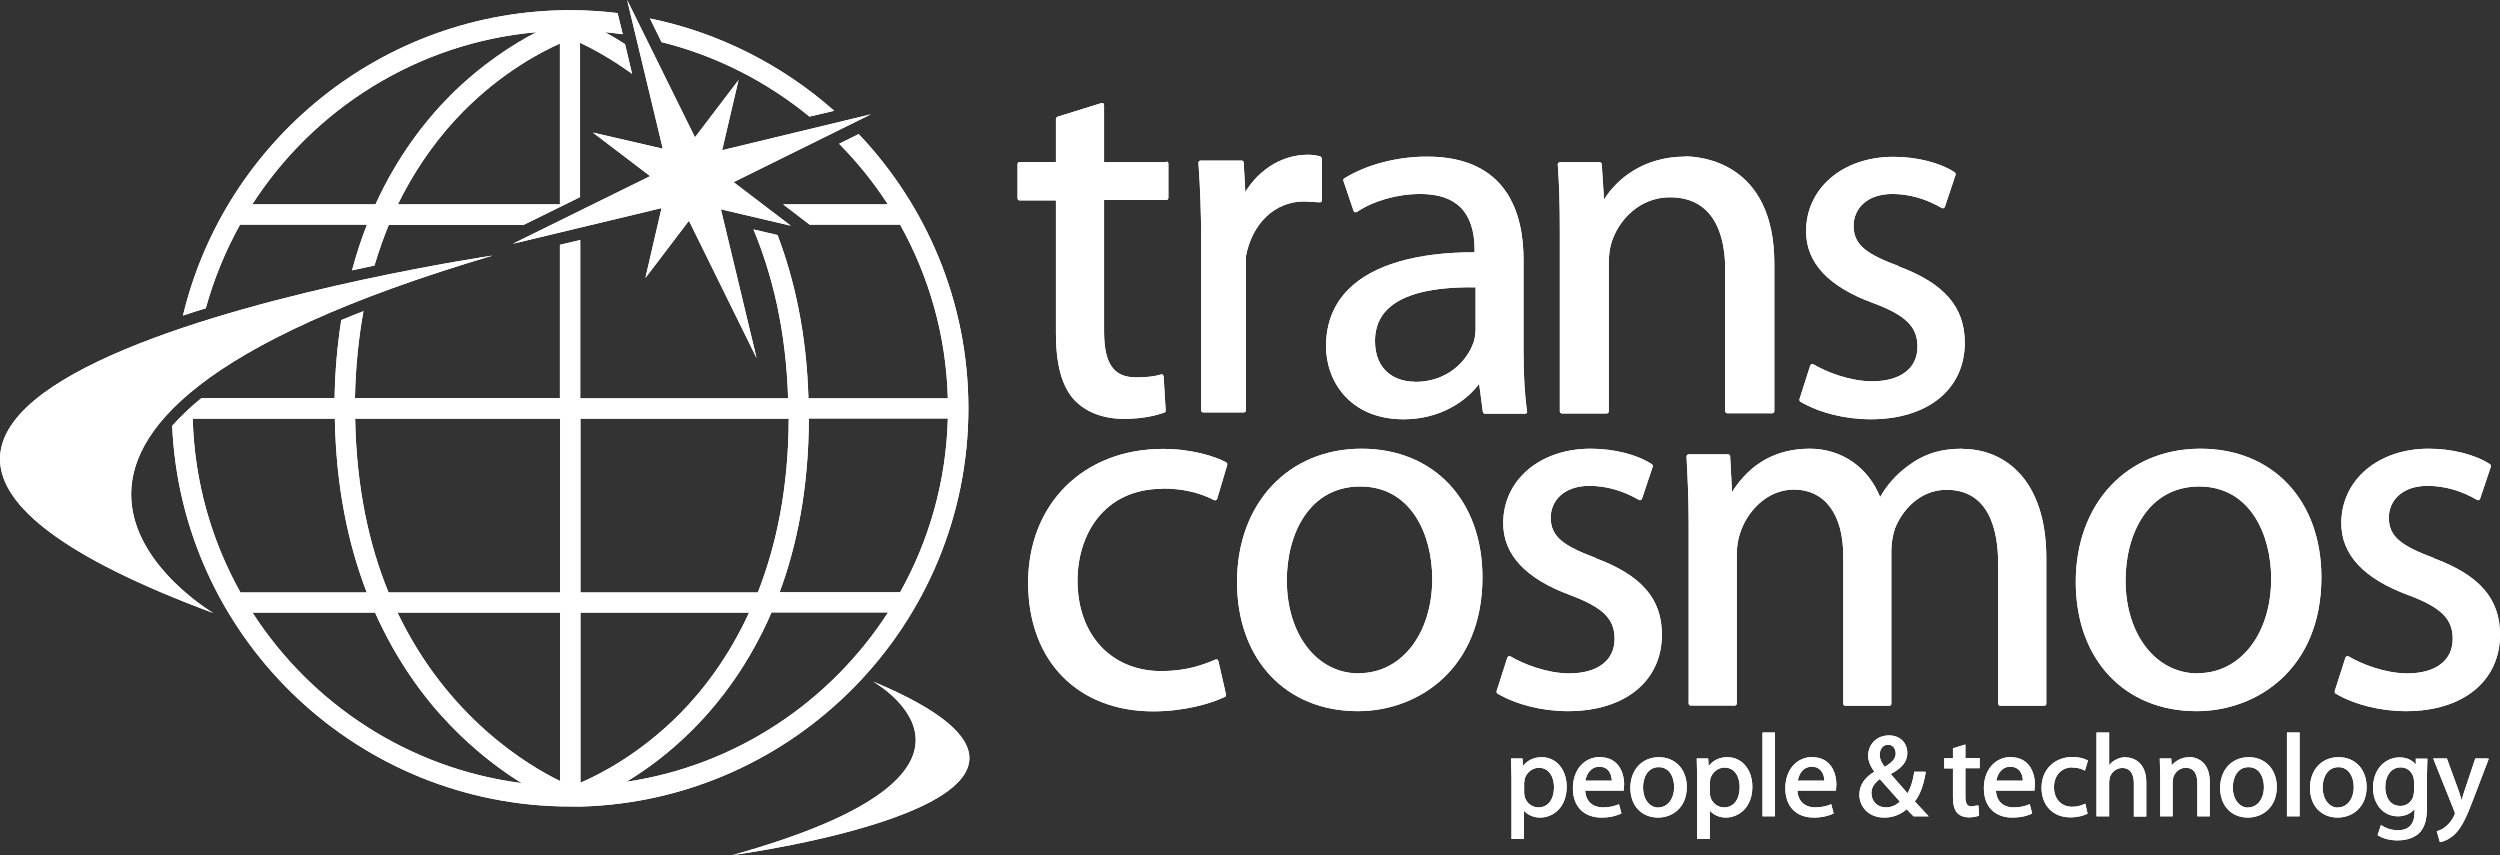 <?xml version="1.0" encoding="UTF-8"?><svg id="_レイヤー_2" xmlns="http://www.w3.org/2000/svg" viewBox="0 0 120.51 41.22"><rect x="0" y="0" width="120.51" height="41.22" fill="#333333" stroke="none"/><defs><style>.cls-1{fill:#fff;}</style></defs><g id="_デザイン"><g><g><g><path class="cls-1" d="M74.32,36.5c-.39,0-.69,.15-.91,.43,0-.14-.02-.37-.02-.37h-.55l.02,.93v2.95h.6v-1.36c.18,.2,.46,.33,.78,.33,.61,0,1.28-.47,1.28-1.49,0-.82-.5-1.42-1.2-1.42Zm.59,1.44c0,.6-.29,.98-.75,.98-.32,0-.59-.22-.67-.53l-.02-.18v-.47l.02-.14v-.04c.09-.32,.37-.55,.69-.55,.51,0,.73,.47,.73,.94Z"/><path class="cls-1" d="M77.14,36.49c-.78,0-1.32,.62-1.32,1.51s.54,1.41,1.38,1.41c.44,0,.74-.1,.92-.18l.04-.02-.12-.45-.06,.03c-.16,.06-.36,.13-.72,.13-.24,0-.8-.09-.85-.81,.12,0,1.86,0,1.86,0v-.05s.02-.24,.02-.24c0-.61-.3-1.32-1.16-1.32Zm-.04,.47c.17,0,.31,.05,.41,.16,.16,.17,.18,.4,.19,.51h-1.28c.06-.32,.26-.67,.67-.67Z"/><path class="cls-1" d="M79.97,36.5c-.82,0-1.38,.61-1.38,1.48s.55,1.43,1.34,1.43h0c.67,0,1.38-.46,1.38-1.48,0-.84-.55-1.43-1.35-1.43Zm-.03,2.43h0c-.43,0-.74-.41-.74-.97,0-.49,.23-.98,.76-.98s.74,.5,.74,.96c0,.57-.32,.98-.75,.98Z"/><path class="cls-1" d="M83.27,36.5c-.39,0-.69,.15-.91,.43,0-.13-.02-.37-.02-.37h-.55l.02,.93v2.95h.61v-1.36c.18,.2,.46,.33,.77,.33,.61,0,1.28-.47,1.28-1.49,0-.82-.5-1.42-1.2-1.42Zm.59,1.44c0,.6-.29,.98-.75,.98-.32,0-.59-.22-.67-.53l-.02-.18v-.47l.02-.15v-.04c.09-.32,.37-.55,.69-.55,.51,0,.73,.47,.73,.94Z"/><polygon class="cls-1" points="84.96 35.31 84.96 39.35 85.56 39.35 85.56 35.31 85.5 35.31 84.96 35.31"/><path class="cls-1" d="M87.38,36.49c-.78,0-1.32,.62-1.32,1.51s.54,1.41,1.37,1.41c.44,0,.74-.1,.92-.18l.04-.02-.12-.45-.06,.03c-.16,.06-.37,.13-.72,.13-.24,0-.8-.09-.85-.81,.12,0,1.86,0,1.86,0l.02-.29c0-.61-.3-1.32-1.16-1.32Zm-.04,.47c.17,0,.31,.05,.41,.16,.16,.16,.19,.39,.19,.51h-1.28c.06-.32,.25-.67,.67-.67Z"/><path class="cls-1" d="M92.82,37.27v-.07s-.55,0-.55,0v.05c-.07,.43-.18,.75-.32,.99-.1-.11-.75-.86-.81-.93,.54-.28,.8-.6,.8-1.01,0-.5-.36-.85-.88-.85-.66,0-1.01,.5-1.01,.98,0,.24,.11,.51,.3,.77-.47,.28-.72,.65-.72,1.11,0,.55,.41,1.1,1.2,1.1,.42,0,.77-.14,1.08-.4,.03,.03,.33,.34,.33,.34h.02s.71,0,.71,0c0,0-.62-.66-.67-.72,.25-.31,.41-.74,.52-1.36Zm-1.97-.3c-.14-.19-.24-.37-.24-.59,0-.24,.13-.48,.4-.48h0c.29,0,.37,.26,.37,.42,0,.27-.21,.46-.54,.65Zm-.23,.59c.06,.07,.89,1,.96,1.08-.18,.18-.42,.28-.67,.28h0c-.41,0-.7-.29-.7-.69,0-.33,.22-.54,.41-.68Z"/><path class="cls-1" d="M94.74,35.89l-.08,.02-.52,.16v.48h-.42v.49h.42v1.4c0,.35,.07,.59,.2,.74,.13,.14,.33,.22,.57,.22,.21,0,.37-.04,.45-.07l.04-.02-.03-.48h-.07s-.26,.04-.26,.04c-.16,0-.3-.06-.3-.46v-1.38h.69v-.49h-.69v-.66Z"/><path class="cls-1" d="M96.95,36.49c-.78,0-1.32,.62-1.32,1.51s.54,1.41,1.37,1.41c.47,0,.78-.11,.92-.18l.04-.02-.12-.45-.06,.03c-.16,.06-.36,.13-.72,.13-.25,0-.8-.09-.85-.81,.12,0,1.86,0,1.86,0l.02-.29c0-.61-.3-1.32-1.16-1.32Zm-.04,.47c.17,0,.31,.05,.41,.16,.16,.16,.19,.39,.19,.51h-1.28c.06-.32,.26-.67,.67-.67Z"/><path class="cls-1" d="M99.9,37c.21,0,.39,.04,.54,.12l.06,.03,.15-.49-.04-.02c-.13-.07-.39-.15-.7-.15-.88,0-1.5,.61-1.5,1.48s.56,1.43,1.39,1.43c.34,0,.63-.08,.79-.16l.04-.02-.11-.48-.07,.03c-.14,.06-.31,.12-.57,.12-.52,0-.87-.38-.87-.94s.35-.96,.89-.96Z"/><path class="cls-1" d="M102.47,36.5c-.19,0-.37,.05-.53,.15-.1,.05-.19,.14-.27,.23v-1.57h-.61v4.04h.61v-1.67l.03-.21c.08-.23,.3-.45,.6-.45,.46,0,.56,.4,.56,.74v1.6h.6v-1.65c0-.89-.54-1.2-.99-1.2Z"/><path class="cls-1" d="M105.53,36.5c-.4,0-.68,.2-.85,.4,0-.13-.02-.34-.02-.34h-.55l.02,.78v2.01h.6v-1.67l.03-.21c.09-.27,.33-.46,.6-.46,.46,0,.56,.4,.56,.74v1.6h.6v-1.66c0-1.14-.84-1.2-1-1.2Z"/><path class="cls-1" d="M108.4,36.5c-.82,0-1.38,.61-1.38,1.48s.55,1.43,1.34,1.43h0c.67,0,1.39-.46,1.39-1.48,0-.84-.55-1.43-1.35-1.43Zm-.03,2.43h0c-.43,0-.74-.41-.74-.97,0-.49,.23-.98,.76-.98s.74,.5,.74,.96c0,.57-.32,.98-.75,.98Z"/><polygon class="cls-1" points="110.24 35.31 110.24 39.35 110.85 39.35 110.85 35.31 110.79 35.31 110.24 35.31"/><path class="cls-1" d="M112.73,36.5c-.82,0-1.38,.61-1.38,1.48s.55,1.43,1.34,1.43h0c.67,0,1.39-.46,1.39-1.48,0-.84-.55-1.43-1.34-1.43Zm-.03,2.43h0c-.43,0-.74-.41-.74-.97,0-.49,.24-.98,.76-.98s.74,.5,.74,.96c0,.57-.32,.98-.75,.98Z"/><path class="cls-1" d="M116.45,36.56s0,.18,0,.3c-.13-.17-.37-.35-.79-.35-.63,0-1.27,.51-1.27,1.47,0,.79,.5,1.37,1.2,1.37,.33,0,.62-.13,.8-.35v.14c0,.59-.27,.88-.8,.88-.39,0-.66-.15-.75-.21l-.07-.04-.16,.49,.04,.02c.21,.14,.57,.23,.92,.23,.24,0,.69-.04,1.02-.33,.28-.26,.4-.65,.4-1.27v-1.55l.02-.79h-.06s-.49,0-.49,0Zm-.08,1.11v.48l-.04,.24c-.09,.28-.33,.46-.62,.46-.54,0-.73-.49-.73-.9,0-.57,.3-.96,.74-.96,.3,0,.53,.18,.62,.48,0,0,.03,.2,.03,.2Z"/><path class="cls-1" d="M119.88,36.56h-.56l-.54,1.61s-.12,.39-.12,.4c-.05-.16-.12-.39-.12-.39l-.59-1.62h-.66l1.02,2.55s.03,.1,.03,.1l-.03,.09c-.1,.21-.24,.4-.39,.52-.12,.11-.27,.19-.4,.23l-.06,.02,.15,.52h.05c.07-.02,.33-.08,.62-.33,.36-.32,.61-.85,.93-1.7l.76-1.99h-.08Z"/></g><path class="cls-1" d="M56.06,23.55c.93,0,1.76,.19,2.47,.56,.02,.01,.06,.01,.08,0,.03-.01,.05-.03,.06-.06l.49-1.65s0-.09-.05-.11c-.55-.3-1.68-.65-3.05-.65-3.83,0-6.5,2.65-6.5,6.45s2.42,6.2,6.03,6.2c1.47,0,2.75-.36,3.46-.7,.04-.02,.06-.07,.05-.11l-.37-1.62s-.03-.05-.05-.07c-.03-.01-.06-.01-.08,0-.63,.27-1.43,.56-2.62,.56-2.41,0-4.04-1.75-4.04-4.36,0-2.21,1.27-4.43,4.11-4.43Z"/><path class="cls-1" d="M76.93,26.9c-1.5-.57-2.18-.99-2.18-1.95,0-.76,.58-1.53,1.87-1.53,.81,0,1.61,.23,2.39,.68,.03,.01,.06,.02,.08,0,.03-.01,.05-.03,.06-.06l.52-1.55s0-.09-.04-.11c-.72-.47-1.82-.75-2.96-.75-2.44,0-4.21,1.51-4.21,3.59,0,1.52,1.09,2.68,3.24,3.47,1.57,.59,2.13,1.14,2.13,2.1,0,1.05-.82,1.67-2.19,1.67-1.06,0-2.19-.44-2.83-.82-.03-.01-.06-.02-.09,0-.03,.01-.05,.03-.06,.06l-.52,1.62s0,.09,.04,.11c.92,.54,2.16,.85,3.4,.85,2.75,0,4.53-1.45,4.53-3.69,0-1.72-.98-2.86-3.19-3.68Z"/><path class="cls-1" d="M94.6,21.63c-1.08,0-1.88,.26-2.67,.86-.56,.42-.98,.91-1.3,1.47-.58-1.44-1.86-2.33-3.39-2.33-1.62,0-2.88,.71-3.75,2.09-.02-.31-.09-1.73-.09-1.73,0-.05-.05-.09-.1-.09h-1.9s-.05,.01-.07,.03c-.02,.02-.03,.05-.03,.07v.07c.05,.95,.1,1.93,.1,3.15v8.69c0,.05,.04,.1,.1,.1h2.12c.05,0,.1-.04,.1-.1v-7.19c0-.38,.06-.74,.16-1.02,.32-1.01,1.27-2.1,2.59-2.1,1.49,0,2.38,1.19,2.38,3.18v7.14c0,.05,.05,.1,.1,.1h2.12c.06,0,.1-.04,.1-.1v-7.38c0-.33,.06-.71,.17-1.05,.33-.86,1.18-1.88,2.49-1.88,2.05,0,2.49,1.94,2.49,3.57v6.74c0,.05,.04,.1,.1,.1h2.12c.05,0,.1-.04,.1-.1v-7.01c0-3.88-2.09-5.27-4.04-5.27Z"/><path class="cls-1" d="M117.32,26.9c-1.5-.57-2.17-.99-2.17-1.95,0-.76,.58-1.53,1.87-1.53,.81,0,1.62,.23,2.39,.68,.03,.01,.06,.02,.08,0,.03-.01,.05-.03,.06-.06l.52-1.55s0-.09-.04-.11c-.72-.47-1.83-.75-2.96-.75-2.44,0-4.21,1.51-4.21,3.59,0,1.52,1.09,2.68,3.24,3.47,1.57,.59,2.13,1.14,2.13,2.1,0,1.05-.82,1.67-2.19,1.67-1.06,0-2.19-.44-2.83-.82-.03-.01-.06-.02-.09,0-.03,.01-.05,.03-.06,.06l-.52,1.62s0,.09,.04,.11c.92,.54,2.16,.85,3.4,.85,2.75,0,4.53-1.45,4.53-3.69,0-1.72-.98-2.86-3.19-3.68Z"/><path class="cls-1" d="M65.63,21.63c-3.53,0-6,2.64-6,6.42s2.39,6.23,5.81,6.23h.02c2.89,0,6-2.02,6-6.45,0-3.71-2.34-6.2-5.83-6.2Zm-.12,10.83h-.02c-2.01,0-3.46-1.88-3.46-4.48,0-2.26,1.09-4.53,3.54-4.53s3.47,2.31,3.47,4.45c0,2.64-1.48,4.55-3.52,4.55Z"/><path class="cls-1" d="M106.07,21.63c-3.54,0-6.01,2.64-6.01,6.42s2.39,6.23,5.81,6.23h.02c2.89,0,6.01-2.02,6.01-6.45,0-3.71-2.34-6.2-5.83-6.2Zm-.12,10.83h-.02c-2.01,0-3.47-1.88-3.47-4.48,0-2.26,1.1-4.53,3.55-4.53s3.47,2.31,3.47,4.45c0,2.64-1.48,4.55-3.52,4.55Z"/><path class="cls-1" d="M56.22,7.82h-3v-2.76s-.01-.06-.04-.08c-.03-.02-.06-.02-.09-.01l-2.12,.66s-.07,.05-.07,.09v2.09h-1.75c-.05,0-.1,.04-.1,.1v1.65c0,.05,.04,.1,.1,.1h1.75v6.4c0,1.49,.28,2.54,.86,3.19,.56,.61,1.41,.94,2.41,.94s1.63-.19,1.95-.3c.04-.01,.07-.05,.07-.1l-.1-1.65s-.02-.06-.04-.08c-.02-.02-.06-.02-.08-.01-.33,.1-.68,.14-1.22,.14-1.07,0-1.53-.66-1.53-2.22v-6.33h3c.05,0,.1-.04,.1-.1v-1.65c0-.06-.04-.1-.1-.1Z"/><path class="cls-1" d="M81.23,7.55c-1.96,0-3.27,1.04-3.91,2.07-.02-.36-.11-1.71-.11-1.71,0-.05-.05-.09-.1-.09h-1.92s-.05,.01-.07,.03c-.02,.02-.03,.05-.03,.07,.07,.94,.1,1.9,.1,3.22v8.69c0,.05,.05,.1,.1,.1h2.16c.05,0,.1-.04,.1-.1v-7.19c0-.36,.06-.74,.14-.98,.35-1.07,1.35-2.15,2.81-2.15,2.31,0,2.66,2.16,2.66,3.44v6.87c0,.05,.05,.1,.1,.1h2.17c.05,0,.1-.04,.1-.1v-7.11c0-4.92-3.59-5.17-4.31-5.17Z"/><path class="cls-1" d="M91.53,12.83c-1.51-.57-2.18-.99-2.18-1.95,0-.76,.58-1.53,1.87-1.53,.81,0,1.61,.23,2.39,.68,.03,.01,.06,.02,.08,0,.03-.01,.05-.03,.06-.06l.52-1.55s0-.09-.04-.11c-.72-.47-1.83-.75-2.96-.75-2.44,0-4.21,1.51-4.21,3.59,0,1.52,1.09,2.68,3.24,3.46,1.57,.59,2.13,1.14,2.13,2.1,0,1.05-.82,1.67-2.19,1.67-1.06,0-2.19-.44-2.83-.82-.03-.02-.06-.02-.09,0-.03,.01-.05,.03-.06,.06l-.52,1.63s0,.09,.04,.11c.92,.54,2.16,.85,3.4,.85,2.75,0,4.53-1.45,4.53-3.69,0-1.72-.99-2.86-3.19-3.68Z"/><path class="cls-1" d="M73.44,12.52c0-2.27-.81-4.97-4.65-4.97-1.45,0-2.94,.39-3.99,1.05-.04,.02-.06,.07-.04,.12l.49,1.45s.03,.05,.06,.06c.03,0,.06,0,.09-.01,.8-.54,1.95-.87,3.07-.87,.84,0,1.49,.21,1.93,.64,.45,.45,.68,1.13,.68,2.02v.15c-2.8,0-4.9,.61-6.06,1.77-.73,.72-1.1,1.65-1.1,2.76,0,1.7,1.17,3.52,3.74,3.52,1.75,0,3.01-.86,3.64-1.71,.03,.24,.18,1.35,.18,1.35,0,.05,.05,.09,.1,.09h1.94s.06-.01,.07-.03c.02-.02,.03-.05,.02-.08-.11-.75-.17-1.73-.17-2.84v-4.46Zm-5.24,5.88c-.93,0-1.92-.52-1.92-1.97,0-.62,.21-1.14,.61-1.53,.75-.73,2.17-1.08,4.24-1.05v1.97c0,.24-.03,.47-.09,.66-.3,.89-1.23,1.93-2.84,1.93Z"/><path class="cls-1" d="M63.66,7.54c-.22-.05-.4-.08-.62-.08-1.31,0-2.53,.81-3.18,2.1,0,.01-.01,.04-.01,.05v.56s0,2.22,0,2.22c0,.05,.04,.08,.09,.09,.05,0,.1-.04,.11-.09h0s0,0,0,0c.3-1.63,1.41-2.68,2.81-2.68l.7,.04h.05s.06,0,.08-.02c.02-.02,.03-.05,.03-.07v-2.02s-.03-.08-.08-.1Z"/><path class="cls-1" d="M60.05,10.18v-.56s-.1-1.79-.1-1.79c0-.05-.05-.09-.1-.09h-1.98s-.05,.01-.07,.03c-.02,.02-.03,.05-.03,.07,.09,1.29,.13,2.47,.13,3.72v8.22c0,.05,.04,.1,.1,.1h1.96s.05-.01,.07-.03c.02-.02,.03-.04,.03-.07v-7.38s-.01-2.22-.01-2.22Z"/></g><g><path class="cls-1" d="M23.74,12.32s-42.8,6.33-13.46,17.23c0,0-15.02-8.81,13.46-17.23Z"/><path class="cls-1" d="M35.3,41.22s20.31-2.71,6.78-8.37c0,0,7.74,4.33-6.78,8.37"/><path class="cls-1" d="M31.89,2.03c2.65,.66,5.08,1.91,7.13,3.59l1.19-.28c-2.48-2.19-5.52-3.76-8.88-4.45l.56,1.14Z"/><path class="cls-1" d="M11.57,10.83h6.12c-.27,.68-.51,1.42-.72,2.2,.37-.08,.73-.16,1.08-.23,.21-.7,.44-1.35,.69-1.96h6.5l2.72-1.34V2.06c.53,.25,1.45,.73,2.51,1.5l-.34-1.43c-.35-.23-.68-.42-.97-.58,.29,.03,.58,.06,.86,.1l-.25-1.02c-.75-.09-1.52-.14-2.29-.14C18.44,.5,10.84,6.78,8.82,15.21c.36-.12,.73-.24,1.1-.35,.39-1.42,.95-2.77,1.65-4.03Zm15.42-.98h-7.81c.96-1.96,2.11-3.43,3.17-4.5,1.84-1.85,3.69-2.83,4.64-3.25v7.75Zm-1.13-8.3c-1.08,.56-2.62,1.52-4.17,3.07-1.21,1.22-2.54,2.93-3.59,5.23h-5.94c2.97-4.61,7.96-7.79,13.7-8.3Z"/><polygon class="cls-1" points="34.81 7.24 35.6 3.86 33.5 6.62 30.23 0 31.95 7.17 28.58 6.39 31.34 8.49 24.72 11.75 31.89 10.03 31.11 13.4 33.21 10.64 36.47 17.26 34.75 10.09 38.12 10.88 35.36 8.78 41.98 5.51 34.81 7.24"/><path class="cls-1" d="M41.38,6.47l-.93,.46c.88,.89,1.67,1.87,2.35,2.92h-5.05l1.28,.98h4.36c1.39,2.49,2.22,5.34,2.3,8.37h-6.72c-.09-3.11-.67-5.71-1.49-7.87l-1.16-.27c.91,2.18,1.57,4.86,1.67,8.14h-10.02v-7.63l-.98,.23v7.39h-9.88c.03-1.53,.18-2.92,.41-4.19-.37,.14-.73,.29-1.07,.43-.18,1.16-.3,2.41-.32,3.76h-6.42c-.57,.46-1.03,.91-1.41,1.34,.44,10.03,8.61,18.08,18.69,18.34h0s.98,.01,.98,.01h0c10.36-.27,18.71-8.78,18.71-19.2,0-5.12-2.02-9.78-5.3-13.23ZM9.28,20.18h6.86c.06,3.33,.66,6.1,1.54,8.38h-6.09c-1.39-2.49-2.22-5.34-2.3-8.38Zm2.89,9.35h5.91c1.06,2.37,2.39,4.15,3.62,5.42,1.23,1.28,2.46,2.19,3.45,2.8-5.44-.7-10.14-3.81-12.98-8.22Zm14.83,8.12c-1.53-.74-5.41-3.04-7.84-8.12h7.84v8.12Zm0-9.09h-8.27c-.93-2.26-1.55-5.03-1.61-8.38h9.88v8.38Zm.98-8.38h10.04c-.01,3.39-.61,6.14-1.49,8.38h-8.55v-8.38Zm0,9.35h8.13c-.99,2.15-2.22,3.75-3.35,4.89-1.94,1.95-3.89,2.93-4.78,3.31v-8.21Zm2.19,8.17c.96-.58,2.1-1.4,3.25-2.56,1.28-1.29,2.69-3.12,3.77-5.62h5.62c-2.79,4.32-7.34,7.39-12.64,8.17Zm13.23-9.15h-5.82c.84-2.27,1.4-5.03,1.41-8.38h6.7c-.08,3.03-.9,5.88-2.3,8.38Z"/></g><g><g><path class="cls-1" d="M74.32,36.5c-.39,0-.69,.15-.91,.43,0-.14-.02-.37-.02-.37h-.55l.02,.93v2.95h.6v-1.36c.18,.2,.46,.33,.78,.33,.61,0,1.28-.47,1.28-1.49,0-.82-.5-1.42-1.2-1.42Zm.59,1.44c0,.6-.29,.98-.75,.98-.32,0-.59-.22-.67-.53l-.02-.18v-.47l.02-.14v-.04c.09-.32,.37-.55,.69-.55,.51,0,.73,.47,.73,.94Z"/><path class="cls-1" d="M77.14,36.49c-.78,0-1.32,.62-1.32,1.51s.54,1.41,1.38,1.41c.44,0,.74-.1,.92-.18l.04-.02-.12-.45-.06,.03c-.16,.06-.36,.13-.72,.13-.24,0-.8-.09-.85-.81,.12,0,1.86,0,1.86,0v-.05s.02-.24,.02-.24c0-.61-.3-1.32-1.16-1.32Zm-.04,.47c.17,0,.31,.05,.41,.16,.16,.17,.18,.4,.19,.51h-1.28c.06-.32,.26-.67,.67-.67Z"/><path class="cls-1" d="M79.97,36.5c-.82,0-1.38,.61-1.38,1.48s.55,1.43,1.34,1.43h0c.67,0,1.38-.46,1.38-1.48,0-.84-.55-1.43-1.35-1.43Zm-.03,2.43h0c-.43,0-.74-.41-.74-.97,0-.49,.23-.98,.76-.98s.74,.5,.74,.96c0,.57-.32,.98-.75,.98Z"/><path class="cls-1" d="M83.27,36.5c-.39,0-.69,.15-.91,.43,0-.13-.02-.37-.02-.37h-.55l.02,.93v2.95h.61v-1.36c.18,.2,.46,.33,.77,.33,.61,0,1.28-.47,1.28-1.49,0-.82-.5-1.42-1.2-1.42Zm.59,1.44c0,.6-.29,.98-.75,.98-.32,0-.59-.22-.67-.53l-.02-.18v-.47l.02-.15v-.04c.09-.32,.37-.55,.69-.55,.51,0,.73,.47,.73,.94Z"/><polygon class="cls-1" points="84.96 35.31 84.96 39.35 85.56 39.35 85.56 35.31 85.5 35.31 84.96 35.31"/><path class="cls-1" d="M87.38,36.49c-.78,0-1.32,.62-1.32,1.51s.54,1.41,1.37,1.41c.44,0,.74-.1,.92-.18l.04-.02-.12-.45-.06,.03c-.16,.06-.37,.13-.72,.13-.24,0-.8-.09-.85-.81,.12,0,1.86,0,1.86,0l.02-.29c0-.61-.3-1.32-1.16-1.32Zm-.04,.47c.17,0,.31,.05,.41,.16,.16,.16,.19,.39,.19,.51h-1.28c.06-.32,.25-.67,.67-.67Z"/><path class="cls-1" d="M92.82,37.27v-.07s-.55,0-.55,0v.05c-.07,.43-.18,.75-.32,.99-.1-.11-.75-.86-.81-.93,.54-.28,.8-.6,.8-1.01,0-.5-.36-.85-.88-.85-.66,0-1.01,.5-1.01,.98,0,.24,.11,.51,.3,.77-.47,.28-.72,.65-.72,1.11,0,.55,.41,1.1,1.2,1.1,.42,0,.77-.14,1.08-.4,.03,.03,.33,.34,.33,.34h.02s.71,0,.71,0c0,0-.62-.66-.67-.72,.25-.31,.41-.74,.52-1.36Zm-1.97-.3c-.14-.19-.24-.37-.24-.59,0-.24,.13-.48,.4-.48h0c.29,0,.37,.26,.37,.42,0,.27-.21,.46-.54,.65Zm-.23,.59c.06,.07,.89,1,.96,1.08-.18,.18-.42,.28-.67,.28h0c-.41,0-.7-.29-.7-.69,0-.33,.22-.54,.41-.68Z"/><path class="cls-1" d="M94.74,35.89l-.08,.02-.52,.16v.48h-.42v.49h.42v1.4c0,.35,.07,.59,.2,.74,.13,.14,.33,.22,.57,.22,.21,0,.37-.04,.45-.07l.04-.02-.03-.48h-.07s-.26,.04-.26,.04c-.16,0-.3-.06-.3-.46v-1.38h.69v-.49h-.69v-.66Z"/><path class="cls-1" d="M96.95,36.49c-.78,0-1.32,.62-1.32,1.51s.54,1.41,1.37,1.41c.47,0,.78-.11,.92-.18l.04-.02-.12-.45-.06,.03c-.16,.06-.36,.13-.72,.13-.25,0-.8-.09-.85-.81,.12,0,1.86,0,1.86,0l.02-.29c0-.61-.3-1.32-1.16-1.32Zm-.04,.47c.17,0,.31,.05,.41,.16,.16,.16,.19,.39,.19,.51h-1.28c.06-.32,.26-.67,.67-.67Z"/><path class="cls-1" d="M99.9,37c.21,0,.39,.04,.54,.12l.06,.03,.15-.49-.04-.02c-.13-.07-.39-.15-.7-.15-.88,0-1.5,.61-1.5,1.48s.56,1.43,1.39,1.43c.34,0,.63-.08,.79-.16l.04-.02-.11-.48-.07,.03c-.14,.06-.31,.12-.57,.12-.52,0-.87-.38-.87-.94s.35-.96,.89-.96Z"/><path class="cls-1" d="M102.47,36.5c-.19,0-.37,.05-.53,.15-.1,.05-.19,.14-.27,.23v-1.57h-.61v4.04h.61v-1.67l.03-.21c.08-.23,.3-.45,.6-.45,.46,0,.56,.4,.56,.74v1.6h.6v-1.65c0-.89-.54-1.2-.99-1.2Z"/><path class="cls-1" d="M105.53,36.5c-.4,0-.68,.2-.85,.4,0-.13-.02-.34-.02-.34h-.55l.02,.78v2.01h.6v-1.67l.03-.21c.09-.27,.33-.46,.6-.46,.46,0,.56,.4,.56,.74v1.6h.6v-1.66c0-1.14-.84-1.2-1-1.2Z"/><path class="cls-1" d="M108.4,36.5c-.82,0-1.38,.61-1.38,1.48s.55,1.43,1.34,1.43h0c.67,0,1.39-.46,1.39-1.48,0-.84-.55-1.43-1.35-1.43Zm-.03,2.43h0c-.43,0-.74-.41-.74-.97,0-.49,.23-.98,.76-.98s.74,.5,.74,.96c0,.57-.32,.98-.75,.98Z"/><polygon class="cls-1" points="110.24 35.31 110.24 39.35 110.85 39.35 110.85 35.31 110.79 35.31 110.24 35.31"/><path class="cls-1" d="M112.73,36.5c-.82,0-1.38,.61-1.38,1.48s.55,1.43,1.34,1.43h0c.67,0,1.39-.46,1.39-1.48,0-.84-.55-1.43-1.34-1.43Zm-.03,2.43h0c-.43,0-.74-.41-.74-.97,0-.49,.24-.98,.76-.98s.74,.5,.74,.96c0,.57-.32,.98-.75,.98Z"/><path class="cls-1" d="M116.45,36.56s0,.18,0,.3c-.13-.17-.37-.35-.79-.35-.63,0-1.27,.51-1.27,1.47,0,.79,.5,1.37,1.2,1.37,.33,0,.62-.13,.8-.35v.14c0,.59-.27,.88-.8,.88-.39,0-.66-.15-.75-.21l-.07-.04-.16,.49,.04,.02c.21,.14,.57,.23,.92,.23,.24,0,.69-.04,1.02-.33,.28-.26,.4-.65,.4-1.27v-1.55l.02-.79h-.06s-.49,0-.49,0Zm-.08,1.11v.48l-.04,.24c-.09,.28-.33,.46-.62,.46-.54,0-.73-.49-.73-.9,0-.57,.3-.96,.74-.96,.3,0,.53,.18,.62,.48,0,0,.03,.2,.03,.2Z"/><path class="cls-1" d="M119.88,36.56h-.56l-.54,1.61s-.12,.39-.12,.4c-.05-.16-.12-.39-.12-.39l-.59-1.62h-.66l1.02,2.55s.03,.1,.03,.1l-.03,.09c-.1,.21-.24,.4-.39,.52-.12,.11-.27,.19-.4,.23l-.06,.02,.15,.52h.05c.07-.02,.33-.08,.62-.33,.36-.32,.61-.85,.93-1.7l.76-1.99h-.08Z"/></g><path class="cls-1" d="M56.06,23.55c.93,0,1.76,.19,2.47,.56,.02,.01,.06,.01,.08,0,.03-.01,.05-.03,.06-.06l.49-1.65s0-.09-.05-.11c-.55-.3-1.68-.65-3.05-.65-3.83,0-6.5,2.65-6.5,6.45s2.42,6.2,6.03,6.2c1.47,0,2.75-.36,3.46-.7,.04-.02,.06-.07,.05-.11l-.37-1.62s-.03-.05-.05-.07c-.03-.01-.06-.01-.08,0-.63,.27-1.43,.56-2.62,.56-2.41,0-4.04-1.75-4.04-4.36,0-2.21,1.27-4.43,4.11-4.43Z"/><path class="cls-1" d="M76.93,26.9c-1.5-.57-2.18-.99-2.18-1.95,0-.76,.58-1.53,1.87-1.53,.81,0,1.61,.23,2.39,.68,.03,.01,.06,.02,.08,0,.03-.01,.05-.03,.06-.06l.52-1.55s0-.09-.04-.11c-.72-.47-1.82-.75-2.96-.75-2.44,0-4.21,1.51-4.21,3.59,0,1.52,1.09,2.68,3.24,3.47,1.57,.59,2.13,1.14,2.13,2.1,0,1.05-.82,1.67-2.19,1.67-1.06,0-2.19-.44-2.83-.82-.03-.01-.06-.02-.09,0-.03,.01-.05,.03-.06,.06l-.52,1.62s0,.09,.04,.11c.92,.54,2.16,.85,3.4,.85,2.75,0,4.53-1.45,4.53-3.69,0-1.72-.98-2.86-3.19-3.68Z"/><path class="cls-1" d="M94.6,21.63c-1.08,0-1.88,.26-2.67,.86-.56,.42-.98,.91-1.3,1.47-.58-1.44-1.86-2.33-3.39-2.33-1.62,0-2.88,.71-3.75,2.09-.02-.31-.09-1.73-.09-1.73,0-.05-.05-.09-.1-.09h-1.9s-.05,.01-.07,.03c-.02,.02-.03,.05-.03,.07v.07c.05,.95,.1,1.93,.1,3.15v8.69c0,.05,.04,.1,.1,.1h2.12c.05,0,.1-.04,.1-.1v-7.19c0-.38,.06-.74,.16-1.02,.32-1.01,1.27-2.1,2.59-2.1,1.49,0,2.38,1.19,2.38,3.18v7.14c0,.05,.05,.1,.1,.1h2.12c.06,0,.1-.04,.1-.1v-7.38c0-.33,.06-.71,.17-1.05,.33-.86,1.18-1.88,2.49-1.88,2.05,0,2.49,1.94,2.49,3.57v6.74c0,.05,.04,.1,.1,.1h2.12c.05,0,.1-.04,.1-.1v-7.01c0-3.88-2.09-5.27-4.04-5.27Z"/><path class="cls-1" d="M117.32,26.9c-1.5-.57-2.17-.99-2.17-1.95,0-.76,.58-1.53,1.87-1.53,.81,0,1.62,.23,2.39,.68,.03,.01,.06,.02,.08,0,.03-.01,.05-.03,.06-.06l.52-1.55s0-.09-.04-.11c-.72-.47-1.83-.75-2.96-.75-2.44,0-4.21,1.51-4.21,3.59,0,1.52,1.09,2.68,3.24,3.47,1.57,.59,2.13,1.14,2.13,2.1,0,1.05-.82,1.67-2.19,1.67-1.06,0-2.19-.44-2.83-.82-.03-.01-.06-.02-.09,0-.03,.01-.05,.03-.06,.06l-.52,1.62s0,.09,.04,.11c.92,.54,2.16,.85,3.4,.85,2.75,0,4.53-1.45,4.53-3.69,0-1.72-.98-2.86-3.19-3.68Z"/><path class="cls-1" d="M65.63,21.63c-3.53,0-6,2.64-6,6.42s2.39,6.23,5.81,6.23h.02c2.89,0,6-2.02,6-6.45,0-3.71-2.34-6.2-5.83-6.2Zm-.12,10.83h-.02c-2.01,0-3.46-1.88-3.46-4.48,0-2.26,1.09-4.53,3.54-4.53s3.47,2.31,3.47,4.45c0,2.64-1.48,4.55-3.52,4.55Z"/><path class="cls-1" d="M106.07,21.63c-3.54,0-6.01,2.64-6.01,6.42s2.39,6.23,5.81,6.23h.02c2.89,0,6.01-2.02,6.01-6.45,0-3.71-2.34-6.2-5.83-6.2Zm-.12,10.83h-.02c-2.01,0-3.47-1.88-3.47-4.48,0-2.26,1.1-4.53,3.55-4.53s3.47,2.31,3.47,4.45c0,2.64-1.48,4.55-3.52,4.55Z"/><path class="cls-1" d="M56.22,7.82h-3v-2.76s-.01-.06-.04-.08c-.03-.02-.06-.02-.09-.01l-2.12,.66s-.07,.05-.07,.09v2.09h-1.75c-.05,0-.1,.04-.1,.1v1.65c0,.05,.04,.1,.1,.1h1.75v6.4c0,1.49,.28,2.54,.86,3.19,.56,.61,1.41,.94,2.41,.94s1.63-.19,1.95-.3c.04-.01,.07-.05,.07-.1l-.1-1.65s-.02-.06-.04-.08c-.02-.02-.06-.02-.08-.01-.33,.1-.68,.14-1.22,.14-1.07,0-1.53-.66-1.53-2.22v-6.33h3c.05,0,.1-.04,.1-.1v-1.65c0-.06-.04-.1-.1-.1Z"/><path class="cls-1" d="M81.23,7.55c-1.96,0-3.27,1.04-3.91,2.07-.02-.36-.11-1.71-.11-1.71,0-.05-.05-.09-.1-.09h-1.92s-.05,.01-.07,.03c-.02,.02-.03,.05-.03,.07,.07,.94,.1,1.9,.1,3.22v8.69c0,.05,.05,.1,.1,.1h2.16c.05,0,.1-.04,.1-.1v-7.19c0-.36,.06-.74,.14-.98,.35-1.07,1.35-2.15,2.81-2.15,2.31,0,2.66,2.16,2.66,3.44v6.87c0,.05,.05,.1,.1,.1h2.17c.05,0,.1-.04,.1-.1v-7.11c0-4.92-3.59-5.17-4.31-5.17Z"/><path class="cls-1" d="M91.53,12.83c-1.51-.57-2.18-.99-2.18-1.95,0-.76,.58-1.53,1.87-1.53,.81,0,1.61,.23,2.39,.68,.03,.01,.06,.02,.08,0,.03-.01,.05-.03,.06-.06l.52-1.55s0-.09-.04-.11c-.72-.47-1.83-.75-2.96-.75-2.44,0-4.21,1.51-4.21,3.59,0,1.52,1.09,2.68,3.24,3.46,1.57,.59,2.13,1.14,2.13,2.1,0,1.05-.82,1.67-2.19,1.67-1.06,0-2.19-.44-2.83-.82-.03-.02-.06-.02-.09,0-.03,.01-.05,.03-.06,.06l-.52,1.63s0,.09,.04,.11c.92,.54,2.16,.85,3.4,.85,2.75,0,4.53-1.45,4.53-3.69,0-1.72-.99-2.86-3.19-3.68Z"/><path class="cls-1" d="M73.44,12.52c0-2.27-.81-4.97-4.65-4.97-1.45,0-2.94,.39-3.99,1.05-.04,.02-.06,.07-.04,.12l.49,1.45s.03,.05,.06,.06c.03,0,.06,0,.09-.01,.8-.54,1.95-.87,3.07-.87,.84,0,1.49,.21,1.93,.64,.45,.45,.68,1.13,.68,2.02v.15c-2.8,0-4.9,.61-6.06,1.77-.73,.72-1.1,1.65-1.1,2.76,0,1.7,1.17,3.52,3.74,3.52,1.75,0,3.01-.86,3.64-1.71,.03,.24,.18,1.35,.18,1.35,0,.05,.05,.09,.1,.09h1.94s.06-.01,.07-.03c.02-.02,.03-.05,.02-.08-.11-.75-.17-1.73-.17-2.84v-4.46Zm-5.24,5.88c-.93,0-1.92-.52-1.92-1.97,0-.62,.21-1.14,.61-1.53,.75-.73,2.17-1.08,4.24-1.05v1.97c0,.24-.03,.47-.09,.66-.3,.89-1.23,1.93-2.84,1.93Z"/><path class="cls-1" d="M63.66,7.54c-.22-.05-.4-.08-.62-.08-1.31,0-2.53,.81-3.18,2.1,0,.01-.01,.04-.01,.05v.56s0,2.22,0,2.22c0,.05,.04,.08,.09,.09,.05,0,.1-.04,.11-.09h0s0,0,0,0c.3-1.63,1.41-2.68,2.81-2.68l.7,.04h.05s.06,0,.08-.02c.02-.02,.03-.05,.03-.07v-2.02s-.03-.08-.08-.1Z"/><path class="cls-1" d="M60.05,10.18v-.56s-.1-1.79-.1-1.79c0-.05-.05-.09-.1-.09h-1.98s-.05,.01-.07,.03c-.02,.02-.03,.05-.03,.07,.09,1.29,.13,2.47,.13,3.72v8.22c0,.05,.04,.1,.1,.1h1.96s.05-.01,.07-.03c.02-.02,.03-.04,.03-.07v-7.38s-.01-2.22-.01-2.22Z"/></g><g><path class="cls-1" d="M23.74,12.32s-42.8,6.33-13.46,17.23c0,0-15.02-8.81,13.46-17.23Z"/><path class="cls-1" d="M35.3,41.22s20.31-2.71,6.78-8.37c0,0,7.74,4.33-6.78,8.37"/><path class="cls-1" d="M31.89,2.03c2.65,.66,5.08,1.91,7.13,3.59l1.19-.28c-2.48-2.19-5.52-3.76-8.88-4.45l.56,1.14Z"/><path class="cls-1" d="M11.57,10.83h6.12c-.27,.68-.51,1.42-.72,2.2,.37-.08,.73-.16,1.08-.23,.21-.7,.44-1.35,.69-1.96h6.5l2.72-1.34V2.06c.53,.25,1.45,.73,2.51,1.5l-.34-1.43c-.35-.23-.68-.42-.97-.58,.29,.03,.58,.06,.86,.1l-.25-1.02c-.75-.09-1.52-.14-2.29-.14C18.44,.5,10.84,6.78,8.82,15.21c.36-.12,.73-.24,1.1-.35,.39-1.42,.95-2.77,1.65-4.03Zm15.42-.98h-7.81c.96-1.96,2.11-3.43,3.17-4.5,1.84-1.85,3.69-2.83,4.64-3.25v7.75Zm-1.13-8.3c-1.08,.56-2.62,1.52-4.17,3.07-1.21,1.22-2.54,2.93-3.59,5.23h-5.94c2.97-4.61,7.96-7.79,13.7-8.3Z"/><polygon class="cls-1" points="34.81 7.24 35.6 3.86 33.5 6.62 30.23 0 31.95 7.17 28.58 6.39 31.34 8.49 24.72 11.75 31.89 10.03 31.11 13.4 33.21 10.64 36.47 17.26 34.75 10.09 38.12 10.88 35.36 8.78 41.98 5.51 34.81 7.24"/><path class="cls-1" d="M41.38,6.47l-.93,.46c.88,.89,1.67,1.87,2.35,2.92h-5.05l1.28,.98h4.36c1.39,2.49,2.22,5.34,2.3,8.37h-6.72c-.09-3.11-.67-5.71-1.49-7.87l-1.16-.27c.91,2.18,1.57,4.86,1.67,8.14h-10.02v-7.63l-.98,.23v7.39h-9.88c.03-1.53,.18-2.92,.41-4.19-.37,.14-.73,.29-1.07,.43-.18,1.16-.3,2.41-.32,3.76h-6.42c-.57,.46-1.03,.91-1.41,1.34,.44,10.03,8.61,18.08,18.69,18.34h0s.98,.01,.98,.01h0c10.36-.27,18.71-8.78,18.71-19.2,0-5.12-2.02-9.78-5.3-13.23ZM9.28,20.18h6.86c.06,3.33,.66,6.1,1.54,8.38h-6.09c-1.39-2.49-2.22-5.34-2.3-8.38Zm2.89,9.35h5.91c1.06,2.37,2.39,4.15,3.62,5.42,1.23,1.28,2.46,2.19,3.45,2.8-5.44-.7-10.14-3.81-12.98-8.22Zm14.83,8.12c-1.53-.74-5.41-3.04-7.84-8.12h7.84v8.12Zm0-9.09h-8.27c-.93-2.26-1.55-5.03-1.61-8.38h9.88v8.38Zm.98-8.38h10.04c-.01,3.39-.61,6.14-1.49,8.38h-8.55v-8.38Zm0,9.35h8.13c-.99,2.15-2.22,3.75-3.35,4.89-1.94,1.95-3.89,2.93-4.78,3.31v-8.21Zm2.19,8.17c.96-.58,2.1-1.4,3.25-2.56,1.28-1.29,2.69-3.12,3.77-5.62h5.62c-2.79,4.32-7.34,7.39-12.64,8.17Zm13.23-9.15h-5.82c.84-2.27,1.4-5.03,1.41-8.38h6.7c-.08,3.03-.9,5.88-2.3,8.38Z"/></g></g></g></svg>